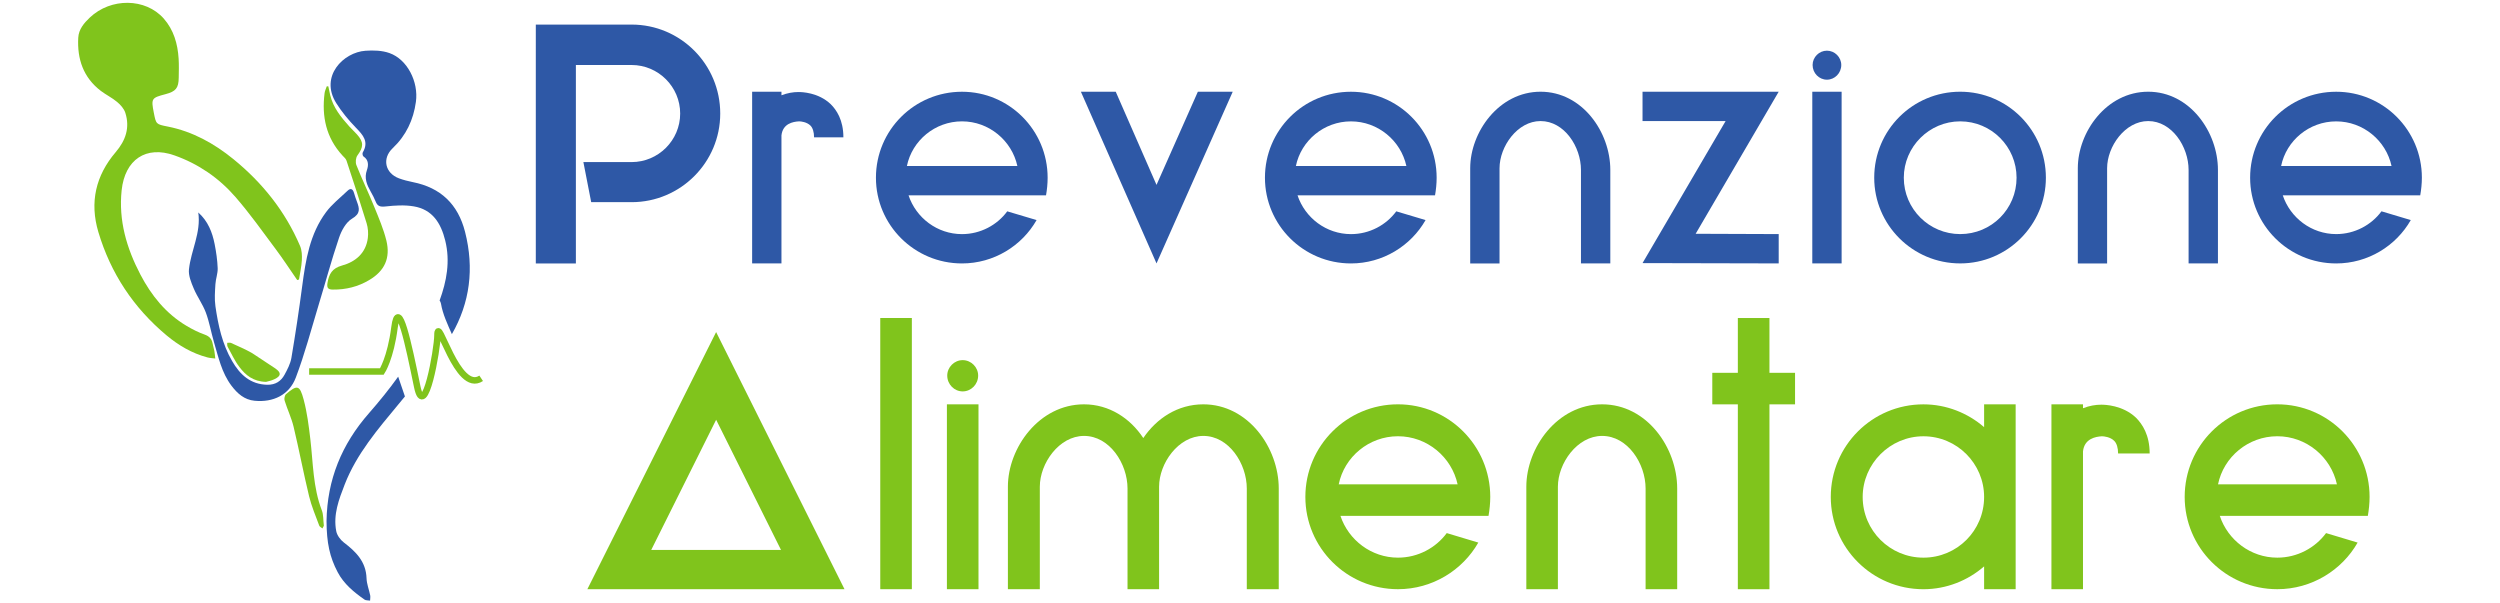 <?xml version="1.0" encoding="utf-8"?>
<!-- Generator: Adobe Illustrator 16.0.4, SVG Export Plug-In . SVG Version: 6.00 Build 0)  -->
<!DOCTYPE svg PUBLIC "-//W3C//DTD SVG 1.1//EN" "http://www.w3.org/Graphics/SVG/1.1/DTD/svg11.dtd">
<svg version="1.1" id="Livello_1" xmlns="http://www.w3.org/2000/svg" xmlns:xlink="http://www.w3.org/1999/xlink" x="0px" y="0px"
	 width="96px" height="23.172px" viewBox="0 0 96 23.172" enable-background="new 0 0 96 23.172" xml:space="preserve">
<g>
	<g>
		<path fill="#2E58A6" d="M27.657,4.36c0,1.877-1.526,3.403-3.403,3.403h-1.552l-0.3-1.539h1.852c1.026,0,1.865-0.837,1.865-1.864
			c0-1.026-0.838-1.864-1.865-1.864h-2.14v7.62h-1.539v-7.62V1.721V0.944h3.679C26.131,0.944,27.657,2.47,27.657,4.36z"/>
		<path fill="#2E58A6" d="M32.386,5.273H31.26c0-0.2-0.05-0.362-0.138-0.45c-0.138-0.138-0.363-0.163-0.438-0.163
			c-0.238,0.013-0.625,0.087-0.676,0.538v1.251v3.666h-1.126V6.449V5.298V3.522h1.126v0.137c0.225-0.087,0.45-0.125,0.651-0.125
			c0.125,0,0.763,0.013,1.238,0.464C32.123,4.222,32.386,4.61,32.386,5.273z"/>
		<path fill="#2E58A6" d="M39.805,8.451c-0.563,0.988-1.639,1.665-2.865,1.665c-1.827,0-3.304-1.477-3.304-3.291
			c0-1.827,1.477-3.302,3.304-3.302c1.813,0,3.289,1.475,3.289,3.302c0,0.226-0.024,0.463-0.062,0.676h-1.175h-0.526h-3.578
			c0.288,0.864,1.101,1.489,2.052,1.489c0.713,0,1.351-0.35,1.738-0.875L39.805,8.451z M34.825,6.374h4.242
			C38.854,5.399,37.978,4.66,36.94,4.66C35.901,4.66,35.025,5.399,34.825,6.374z"/>
		<path fill="#2E58A6" d="M45.998,3.522h1.339l-2.927,6.593l-2.904-6.593h1.338L44.41,7.1L45.998,3.522z"/>
		<path fill="#2E58A6" d="M54.742,8.451c-0.563,0.988-1.641,1.665-2.865,1.665c-1.827,0-3.303-1.477-3.303-3.291
			c0-1.827,1.476-3.302,3.303-3.302c1.814,0,3.29,1.475,3.29,3.302c0,0.226-0.024,0.463-0.062,0.676h-1.176h-0.525h-3.579
			c0.288,0.864,1.102,1.489,2.053,1.489c0.714,0,1.351-0.35,1.739-0.875L54.742,8.451z M49.762,6.374h4.243
			c-0.214-0.975-1.09-1.713-2.128-1.713C50.838,4.66,49.963,5.399,49.762,6.374z"/>
		<path fill="#2E58A6" d="M60.709,10.115v-3.59c0-0.889-0.638-1.876-1.552-1.876c-0.889,0-1.575,0.975-1.575,1.813v3.654h-1.126
			V6.461c0-1.389,1.102-2.939,2.701-2.939c1.603,0,2.679,1.551,2.679,3.003v3.59H60.709z"/>
		<path fill="#2E58A6" d="M63.073,10.103l3.191-5.455h-3.191V3.522h5.229l-3.189,5.455l3.189,0.012v1.126L63.073,10.103z"/>
		<path fill="#2E58A6" d="M69.592,3.522h1.126v6.593h-1.126V3.522z M70.154,3.06c-0.3,0-0.55-0.251-0.55-0.564
			c0-0.3,0.25-0.55,0.55-0.55c0.301,0,0.551,0.25,0.551,0.55C70.705,2.808,70.455,3.06,70.154,3.06z"/>
		<path fill="#2E58A6" d="M78.562,6.824c0,1.814-1.476,3.291-3.29,3.291c-1.827,0-3.302-1.477-3.302-3.291
			c0-1.827,1.475-3.302,3.302-3.302C77.086,3.522,78.562,4.997,78.562,6.824z M75.271,4.66c-1.188,0-2.165,0.976-2.165,2.164
			c0,1.202,0.977,2.165,2.165,2.165c1.201,0,2.165-0.963,2.165-2.165C77.437,5.636,76.473,4.66,75.271,4.66z"/>
		<path fill="#2E58A6" d="M84.042,10.115v-3.59c0-0.889-0.639-1.876-1.551-1.876c-0.889,0-1.578,0.975-1.578,1.813v3.654h-1.125
			V6.461c0-1.389,1.101-2.939,2.703-2.939c1.601,0,2.678,1.551,2.678,3.003v3.59H84.042z"/>
		<path fill="#2E58A6" d="M92.574,8.451c-0.563,0.988-1.64,1.665-2.865,1.665c-1.827,0-3.304-1.477-3.304-3.291
			c0-1.827,1.477-3.302,3.304-3.302C91.522,3.522,93,4.997,93,6.824c0,0.226-0.025,0.463-0.063,0.676h-1.175h-0.526h-3.578
			c0.288,0.864,1.102,1.489,2.052,1.489c0.714,0,1.351-0.35,1.739-0.875L92.574,8.451z M87.595,6.374h4.24
			c-0.211-0.975-1.088-1.713-2.126-1.713S87.794,5.399,87.595,6.374z"/>
		<path fill="#80C41C" d="M32.429,22.625h-9.874l4.944-9.874L32.429,22.625z M25.007,21.118h4.984L27.5,16.119L25.007,21.118z"/>
		<path fill="#80C41C" d="M33.802,12.211h1.213v10.414h-1.213V12.211z"/>
		<path fill="#80C41C" d="M36.361,15.527h1.213v7.099h-1.213V15.527z M36.967,15.03c-0.323,0-0.593-0.271-0.593-0.608
			c0-0.322,0.27-0.593,0.593-0.593c0.324,0,0.594,0.271,0.594,0.593C37.561,14.758,37.291,15.03,36.967,15.03z"/>
		<path fill="#80C41C" d="M49.104,18.76v3.865h-1.227V18.76c0-0.956-0.686-2.021-1.669-2.021c-0.957,0-1.699,1.051-1.699,1.951
			v0.069v3.865h-1.212V18.76c0-0.956-0.687-2.021-1.67-2.021c-0.957,0-1.698,1.051-1.698,1.951v3.935h-1.226v-3.935
			c0-1.493,1.199-3.164,2.923-3.164c0.97,0,1.779,0.539,2.276,1.295c0.512-0.756,1.321-1.295,2.305-1.295
			C47.932,15.527,49.104,17.198,49.104,18.76z"/>
		<path fill="#80C41C" d="M56.767,20.835c-0.605,1.062-1.765,1.79-3.085,1.79c-1.965,0-3.556-1.59-3.556-3.543
			c0-1.966,1.591-3.556,3.556-3.556c1.953,0,3.544,1.59,3.544,3.556c0,0.243-0.027,0.498-0.067,0.728h-1.268h-0.565h-3.853
			c0.311,0.93,1.187,1.604,2.209,1.604c0.769,0,1.456-0.378,1.873-0.943L56.767,20.835z M51.407,18.598h4.565
			c-0.229-1.052-1.173-1.846-2.291-1.846C52.565,16.752,51.621,17.546,51.407,18.598z"/>
		<path fill="#80C41C" d="M63.191,22.625V18.76c0-0.956-0.686-2.021-1.67-2.021c-0.957,0-1.698,1.051-1.698,1.951v3.935h-1.212
			v-3.935c0-1.493,1.186-3.164,2.91-3.164s2.883,1.671,2.883,3.233v3.865H63.191z"/>
		<path fill="#80C41C" d="M68.93,15.527h-0.983v7.099h-1.214v-7.099h-0.981v-1.211h0.981v-2.104h1.214v2.104h0.983V15.527z"/>
		<path fill="#80C41C" d="M77.401,15.527v7.099H76.19v-0.877c-0.622,0.541-1.442,0.877-2.331,0.877c-1.967,0-3.557-1.59-3.557-3.543
			c0-1.966,1.59-3.556,3.557-3.556c0.889,0,1.709,0.337,2.331,0.876v-0.876H77.401z M76.19,19.083c0-1.278-1.039-2.33-2.331-2.33
			c-1.28,0-2.332,1.052-2.332,2.33c0,1.295,1.052,2.331,2.332,2.331C75.151,21.414,76.19,20.377,76.19,19.083z"/>
		<path fill="#80C41C" d="M82.547,17.413h-1.212c0-0.215-0.054-0.391-0.149-0.484c-0.147-0.149-0.39-0.176-0.472-0.176
			c-0.255,0.014-0.673,0.096-0.727,0.578v1.348v3.947h-1.212v-3.947V17.44v-1.913h1.212v0.149c0.242-0.096,0.484-0.136,0.699-0.136
			c0.136,0,0.822,0.014,1.334,0.498C82.264,16.282,82.547,16.699,82.547,17.413z"/>
		<path fill="#80C41C" d="M90.533,20.835c-0.605,1.062-1.765,1.79-3.085,1.79c-1.967,0-3.556-1.59-3.556-3.543
			c0-1.966,1.589-3.556,3.556-3.556c1.954,0,3.544,1.59,3.544,3.556c0,0.243-0.027,0.498-0.067,0.728h-1.267h-0.565H85.24
			c0.31,0.93,1.186,1.604,2.208,1.604c0.769,0,1.455-0.378,1.873-0.943L90.533,20.835z M85.172,18.598h4.566
			c-0.229-1.052-1.171-1.846-2.29-1.846C86.33,16.752,85.388,17.546,85.172,18.598z"/>
	</g>
	<g>
		<g>
			<path fill="none" d="M11.413,10.754c0.022-0.005,0.045-0.013,0.069-0.02c0.038-0.245,0.095-0.49,0.109-0.737
				c0.009-0.183,0.001-0.386-0.068-0.55c-0.567-1.328-1.444-2.427-2.56-3.335C8.22,5.507,7.395,5.049,6.442,4.86
				C5.993,4.771,5.993,4.771,5.907,4.332C5.8,3.782,5.815,3.758,6.356,3.616C6.754,3.511,6.859,3.38,6.863,2.979
				C6.866,2.735,6.875,2.491,6.859,2.25C6.823,1.682,6.671,1.148,6.288,0.713C5.588-0.08,4.26-0.093,3.449,0.674
				C3.224,0.888,3.023,1.125,3.005,1.447C2.96,2.265,3.198,2.976,3.873,3.491c0.2,0.151,0.433,0.263,0.624,0.424
				C4.628,4.024,4.761,4.172,4.812,4.33C4.994,4.899,4.829,5.39,4.443,5.843C3.678,6.741,3.437,7.766,3.778,8.911
				c0.473,1.585,1.349,2.906,2.616,3.966c0.464,0.387,0.979,0.691,1.57,0.848c0.099,0.027,0.202,0.03,0.304,0.043
				c-0.012-0.097-0.019-0.194-0.036-0.293C8.214,13.38,8.18,13.29,8.165,13.195c-0.032-0.177-0.122-0.279-0.304-0.346
				c-0.243-0.086-0.479-0.205-0.701-0.338c-0.793-0.472-1.352-1.168-1.771-1.972C4.862,9.53,4.549,8.467,4.671,7.308
				c0.125-1.18,0.936-1.728,2.025-1.342c0.92,0.325,1.711,0.867,2.345,1.599c0.55,0.634,1.04,1.323,1.543,1.999
				C10.873,9.949,11.138,10.357,11.413,10.754z M7.614,8.159c0.11,0.776-0.279,1.452-0.358,2.179
				c-0.026,0.238,0.084,0.504,0.182,0.736c0.133,0.317,0.344,0.6,0.464,0.921c0.136,0.364,0.202,0.754,0.311,1.129
				c0.171,0.581,0.297,1.183,0.674,1.684c0.227,0.299,0.495,0.542,0.889,0.579c0.712,0.07,1.329-0.221,1.582-0.888
				c0.341-0.899,0.586-1.833,0.866-2.755c0.266-0.871,0.502-1.751,0.794-2.614c0.093-0.276,0.267-0.598,0.501-0.736
				c0.33-0.196,0.287-0.385,0.188-0.649c-0.043-0.113-0.081-0.229-0.116-0.346c-0.045-0.148-0.128-0.188-0.244-0.077
				c-0.281,0.269-0.597,0.514-0.827,0.823c-0.624,0.838-0.783,1.837-0.916,2.843c-0.121,0.919-0.26,1.838-0.414,2.751
				c-0.038,0.226-0.153,0.444-0.264,0.649c-0.137,0.25-0.348,0.388-0.658,0.385c-0.656-0.013-1.054-0.39-1.356-0.912
				c-0.377-0.65-0.535-1.374-0.64-2.106c-0.039-0.277-0.016-0.565,0-0.847c0.013-0.205,0.093-0.407,0.087-0.609
				C8.348,9.99,8.303,9.677,8.243,9.373C8.152,8.918,7.988,8.494,7.614,8.159z M12.607,3.315c-0.02,0-0.038-0.001-0.057-0.001
				c-0.029,0.087-0.074,0.173-0.084,0.263c-0.113,0.895,0.057,1.709,0.685,2.393c0.058,0.062,0.133,0.124,0.158,0.201
				c0.264,0.799,0.526,1.6,0.772,2.405c0.054,0.176,0.069,0.379,0.046,0.562c-0.074,0.581-0.473,0.916-0.988,1.057
				c-0.386,0.106-0.504,0.33-0.561,0.668c-0.033,0.189,0.018,0.256,0.204,0.257c0.499,0.006,0.968-0.11,1.393-0.363
				C14.77,10.405,15,9.91,14.836,9.236c-0.108-0.442-0.292-0.87-0.465-1.294C14.152,7.404,13.9,6.879,13.686,6.34
				c-0.042-0.105-0.025-0.284,0.04-0.374c0.235-0.321,0.248-0.505-0.015-0.802c-0.091-0.104-0.197-0.196-0.29-0.3
				C13.1,4.507,12.797,4.139,12.68,3.657C12.652,3.544,12.63,3.429,12.607,3.315z M12.436,20.188
				c-0.027-0.22-0.011-0.423-0.078-0.594c-0.342-0.885-0.333-1.82-0.441-2.739c-0.06-0.506-0.124-1.018-0.255-1.509
				c-0.15-0.564-0.249-0.578-0.677-0.211c-0.052,0.045-0.078,0.178-0.055,0.247c0.105,0.341,0.263,0.664,0.345,1.006
				c0.212,0.887,0.381,1.783,0.595,2.668c0.093,0.385,0.252,0.755,0.39,1.129c0.016,0.044,0.082,0.073,0.124,0.107
				C12.404,20.25,12.425,20.208,12.436,20.188z M10.217,14.664c0.063-0.021,0.202-0.042,0.325-0.104
				c0.254-0.12,0.266-0.246,0.038-0.407c-0.29-0.206-0.583-0.41-0.888-0.589c-0.262-0.152-0.543-0.269-0.819-0.396
				c-0.04-0.02-0.097-0.003-0.146-0.004c0.004,0.05-0.007,0.106,0.015,0.146c0.146,0.265,0.272,0.546,0.453,0.782
				C9.427,14.402,9.719,14.651,10.217,14.664z"/>
			<path fill-rule="evenodd" clip-rule="evenodd" fill="#80C41C" d="M11.413,10.754c-0.275-0.397-0.54-0.805-0.828-1.19
				c-0.503-0.676-0.993-1.365-1.543-1.999C8.407,6.833,7.616,6.291,6.696,5.966c-1.09-0.386-1.9,0.162-2.025,1.342
				C4.549,8.467,4.862,9.53,5.389,10.539c0.42,0.804,0.978,1.5,1.771,1.972c0.222,0.133,0.458,0.252,0.701,0.338
				c0.182,0.066,0.272,0.169,0.304,0.346c0.016,0.095,0.049,0.186,0.066,0.279c0.017,0.099,0.024,0.196,0.036,0.293
				c-0.102-0.013-0.205-0.016-0.304-0.043c-0.59-0.156-1.106-0.461-1.57-0.848c-1.267-1.06-2.143-2.381-2.616-3.966
				c-0.341-1.145-0.1-2.169,0.665-3.067C4.829,5.39,4.994,4.899,4.812,4.33C4.761,4.172,4.628,4.024,4.497,3.915
				C4.306,3.754,4.073,3.642,3.873,3.491C3.198,2.976,2.96,2.265,3.005,1.447c0.018-0.322,0.219-0.559,0.444-0.773
				C4.26-0.093,5.588-0.08,6.288,0.713C6.671,1.148,6.823,1.682,6.859,2.25c0.016,0.241,0.007,0.486,0.004,0.729
				C6.859,3.38,6.754,3.511,6.356,3.616C5.815,3.758,5.8,3.782,5.907,4.332c0.086,0.44,0.086,0.439,0.536,0.528
				c0.953,0.189,1.777,0.647,2.52,1.251c1.116,0.908,1.993,2.007,2.56,3.335c0.07,0.165,0.078,0.367,0.068,0.55
				c-0.014,0.248-0.071,0.492-0.109,0.737C11.458,10.741,11.435,10.749,11.413,10.754z"/>
			<path fill-rule="evenodd" clip-rule="evenodd" fill="#2E58A6" d="M17.096,9.234c0.2,0.806,0.054,1.567-0.215,2.306
				c0.025,0.032,0.044,0.073,0.052,0.119c0.069,0.407,0.253,0.794,0.419,1.173c0.691-1.204,0.865-2.521,0.506-3.929
				c-0.27-1.058-0.932-1.697-2.007-1.91c-0.178-0.036-0.357-0.081-0.528-0.144c-0.537-0.199-0.66-0.763-0.245-1.157
				c0.516-0.489,0.797-1.086,0.893-1.781c0.106-0.771-0.33-1.63-1.015-1.873c-0.283-0.101-0.616-0.111-0.921-0.089
				c-0.845,0.057-1.77,0.979-1.123,2.011c0.214,0.34,0.477,0.657,0.757,0.946c0.275,0.281,0.504,0.537,0.261,0.949
				c-0.021,0.036-0.004,0.133,0.028,0.153c0.207,0.134,0.192,0.351,0.134,0.516c-0.116,0.321-0.002,0.573,0.144,0.835
				c0.068,0.121,0.135,0.244,0.186,0.373c0.071,0.186,0.176,0.219,0.38,0.196c0.358-0.04,0.732-0.064,1.085-0.004
				C16.608,8.044,16.932,8.571,17.096,9.234z"/>
			<path fill-rule="evenodd" clip-rule="evenodd" fill="#2E58A6" d="M15.302,15.523c0.082-0.1,0.165-0.199,0.247-0.299
				c-0.087-0.253-0.173-0.505-0.259-0.76c-0.348,0.484-0.724,0.949-1.119,1.4c-1.053,1.198-1.607,2.558-1.632,4.143
				c0.004,0.839,0.122,1.387,0.429,1.967c0.238,0.452,0.621,0.764,1.029,1.05c0.055,0.038,0.142,0.026,0.214,0.04
				c0.002-0.066,0.017-0.136,0.005-0.201c-0.045-0.22-0.134-0.438-0.141-0.66c-0.021-0.638-0.41-1.02-0.873-1.373
				c-0.133-0.103-0.259-0.273-0.29-0.433c-0.124-0.632,0.102-1.219,0.324-1.792C13.694,17.427,14.509,16.481,15.302,15.523z"/>
			<path fill-rule="evenodd" clip-rule="evenodd" fill="#2E58A6" d="M7.614,8.159c0.374,0.335,0.538,0.76,0.628,1.214
				c0.06,0.304,0.105,0.617,0.117,0.928c0.006,0.202-0.074,0.404-0.087,0.609c-0.017,0.282-0.04,0.569,0,0.847
				c0.105,0.732,0.262,1.456,0.64,2.106c0.302,0.522,0.701,0.899,1.356,0.912c0.31,0.003,0.521-0.135,0.658-0.385
				c0.111-0.205,0.226-0.424,0.264-0.649c0.154-0.913,0.293-1.832,0.414-2.751c0.133-1.006,0.292-2.005,0.916-2.843
				c0.229-0.309,0.545-0.554,0.827-0.823c0.116-0.111,0.199-0.071,0.244,0.077c0.035,0.116,0.072,0.232,0.116,0.346
				c0.099,0.265,0.142,0.454-0.188,0.649c-0.234,0.138-0.408,0.459-0.501,0.736c-0.292,0.862-0.528,1.743-0.794,2.614
				c-0.279,0.922-0.524,1.855-0.866,2.755c-0.253,0.667-0.87,0.958-1.582,0.888c-0.395-0.037-0.663-0.28-0.889-0.579
				c-0.377-0.501-0.502-1.103-0.674-1.684c-0.109-0.375-0.175-0.766-0.311-1.129c-0.121-0.321-0.332-0.604-0.464-0.921
				c-0.098-0.232-0.208-0.498-0.182-0.736C7.335,9.611,7.725,8.935,7.614,8.159z"/>
			<path fill-rule="evenodd" clip-rule="evenodd" fill="#80C41C" d="M12.607,3.315c0.023,0.114,0.045,0.229,0.073,0.342
				c0.117,0.482,0.42,0.85,0.741,1.208c0.093,0.104,0.198,0.195,0.29,0.3c0.263,0.297,0.25,0.481,0.015,0.802
				c-0.065,0.089-0.083,0.269-0.04,0.374c0.214,0.54,0.467,1.064,0.686,1.603c0.173,0.424,0.356,0.852,0.465,1.294
				C15,9.91,14.77,10.405,14.173,10.757c-0.425,0.253-0.894,0.369-1.393,0.363c-0.186-0.001-0.236-0.068-0.204-0.257
				c0.057-0.338,0.175-0.562,0.561-0.668c0.515-0.141,0.915-0.476,0.988-1.057c0.023-0.183,0.008-0.386-0.046-0.562
				c-0.246-0.806-0.508-1.606-0.772-2.405c-0.025-0.077-0.1-0.139-0.158-0.201c-0.628-0.684-0.798-1.498-0.685-2.393
				c0.011-0.09,0.056-0.175,0.084-0.263C12.569,3.314,12.587,3.314,12.607,3.315z"/>
			<path fill-rule="evenodd" clip-rule="evenodd" fill="#80C41C" d="M12.436,20.188c-0.01,0.021-0.031,0.062-0.053,0.104
				c-0.042-0.034-0.108-0.063-0.124-0.107c-0.138-0.374-0.297-0.744-0.39-1.129c-0.214-0.885-0.383-1.781-0.595-2.668
				c-0.082-0.342-0.239-0.665-0.345-1.006c-0.023-0.069,0.003-0.202,0.055-0.247c0.428-0.367,0.526-0.354,0.677,0.211
				c0.131,0.491,0.195,1.003,0.255,1.509c0.109,0.919,0.1,1.854,0.441,2.739C12.424,19.765,12.409,19.968,12.436,20.188z"/>
			<path fill-rule="evenodd" clip-rule="evenodd" fill="#80C41C" d="M10.579,14.153c0.229,0.161,0.217,0.287-0.038,0.407
				c-0.123,0.062-0.262,0.083-0.325,0.104c-0.498-0.013-0.79-0.262-1.023-0.571c-0.181-0.236-0.308-0.518-0.453-0.782
				c-0.022-0.039-0.011-0.096-0.015-0.146c0.049,0.001,0.106-0.016,0.146,0.004c0.276,0.127,0.557,0.243,0.819,0.396"/>
		</g>
		<path fill-rule="evenodd" clip-rule="evenodd" fill="none" stroke="#80C41C" stroke-width="0.25" stroke-miterlimit="10" d="
			M11.871,14.266h2.793c0,0,0.333-0.506,0.485-1.695c0.153-1.19,0.531,0.612,0.871,2.271c0.281,1.374,0.779-1.437,0.779-1.971
			c0-0.857,0.757,2.27,1.678,1.656"/>
	</g>
</g>
</svg>
